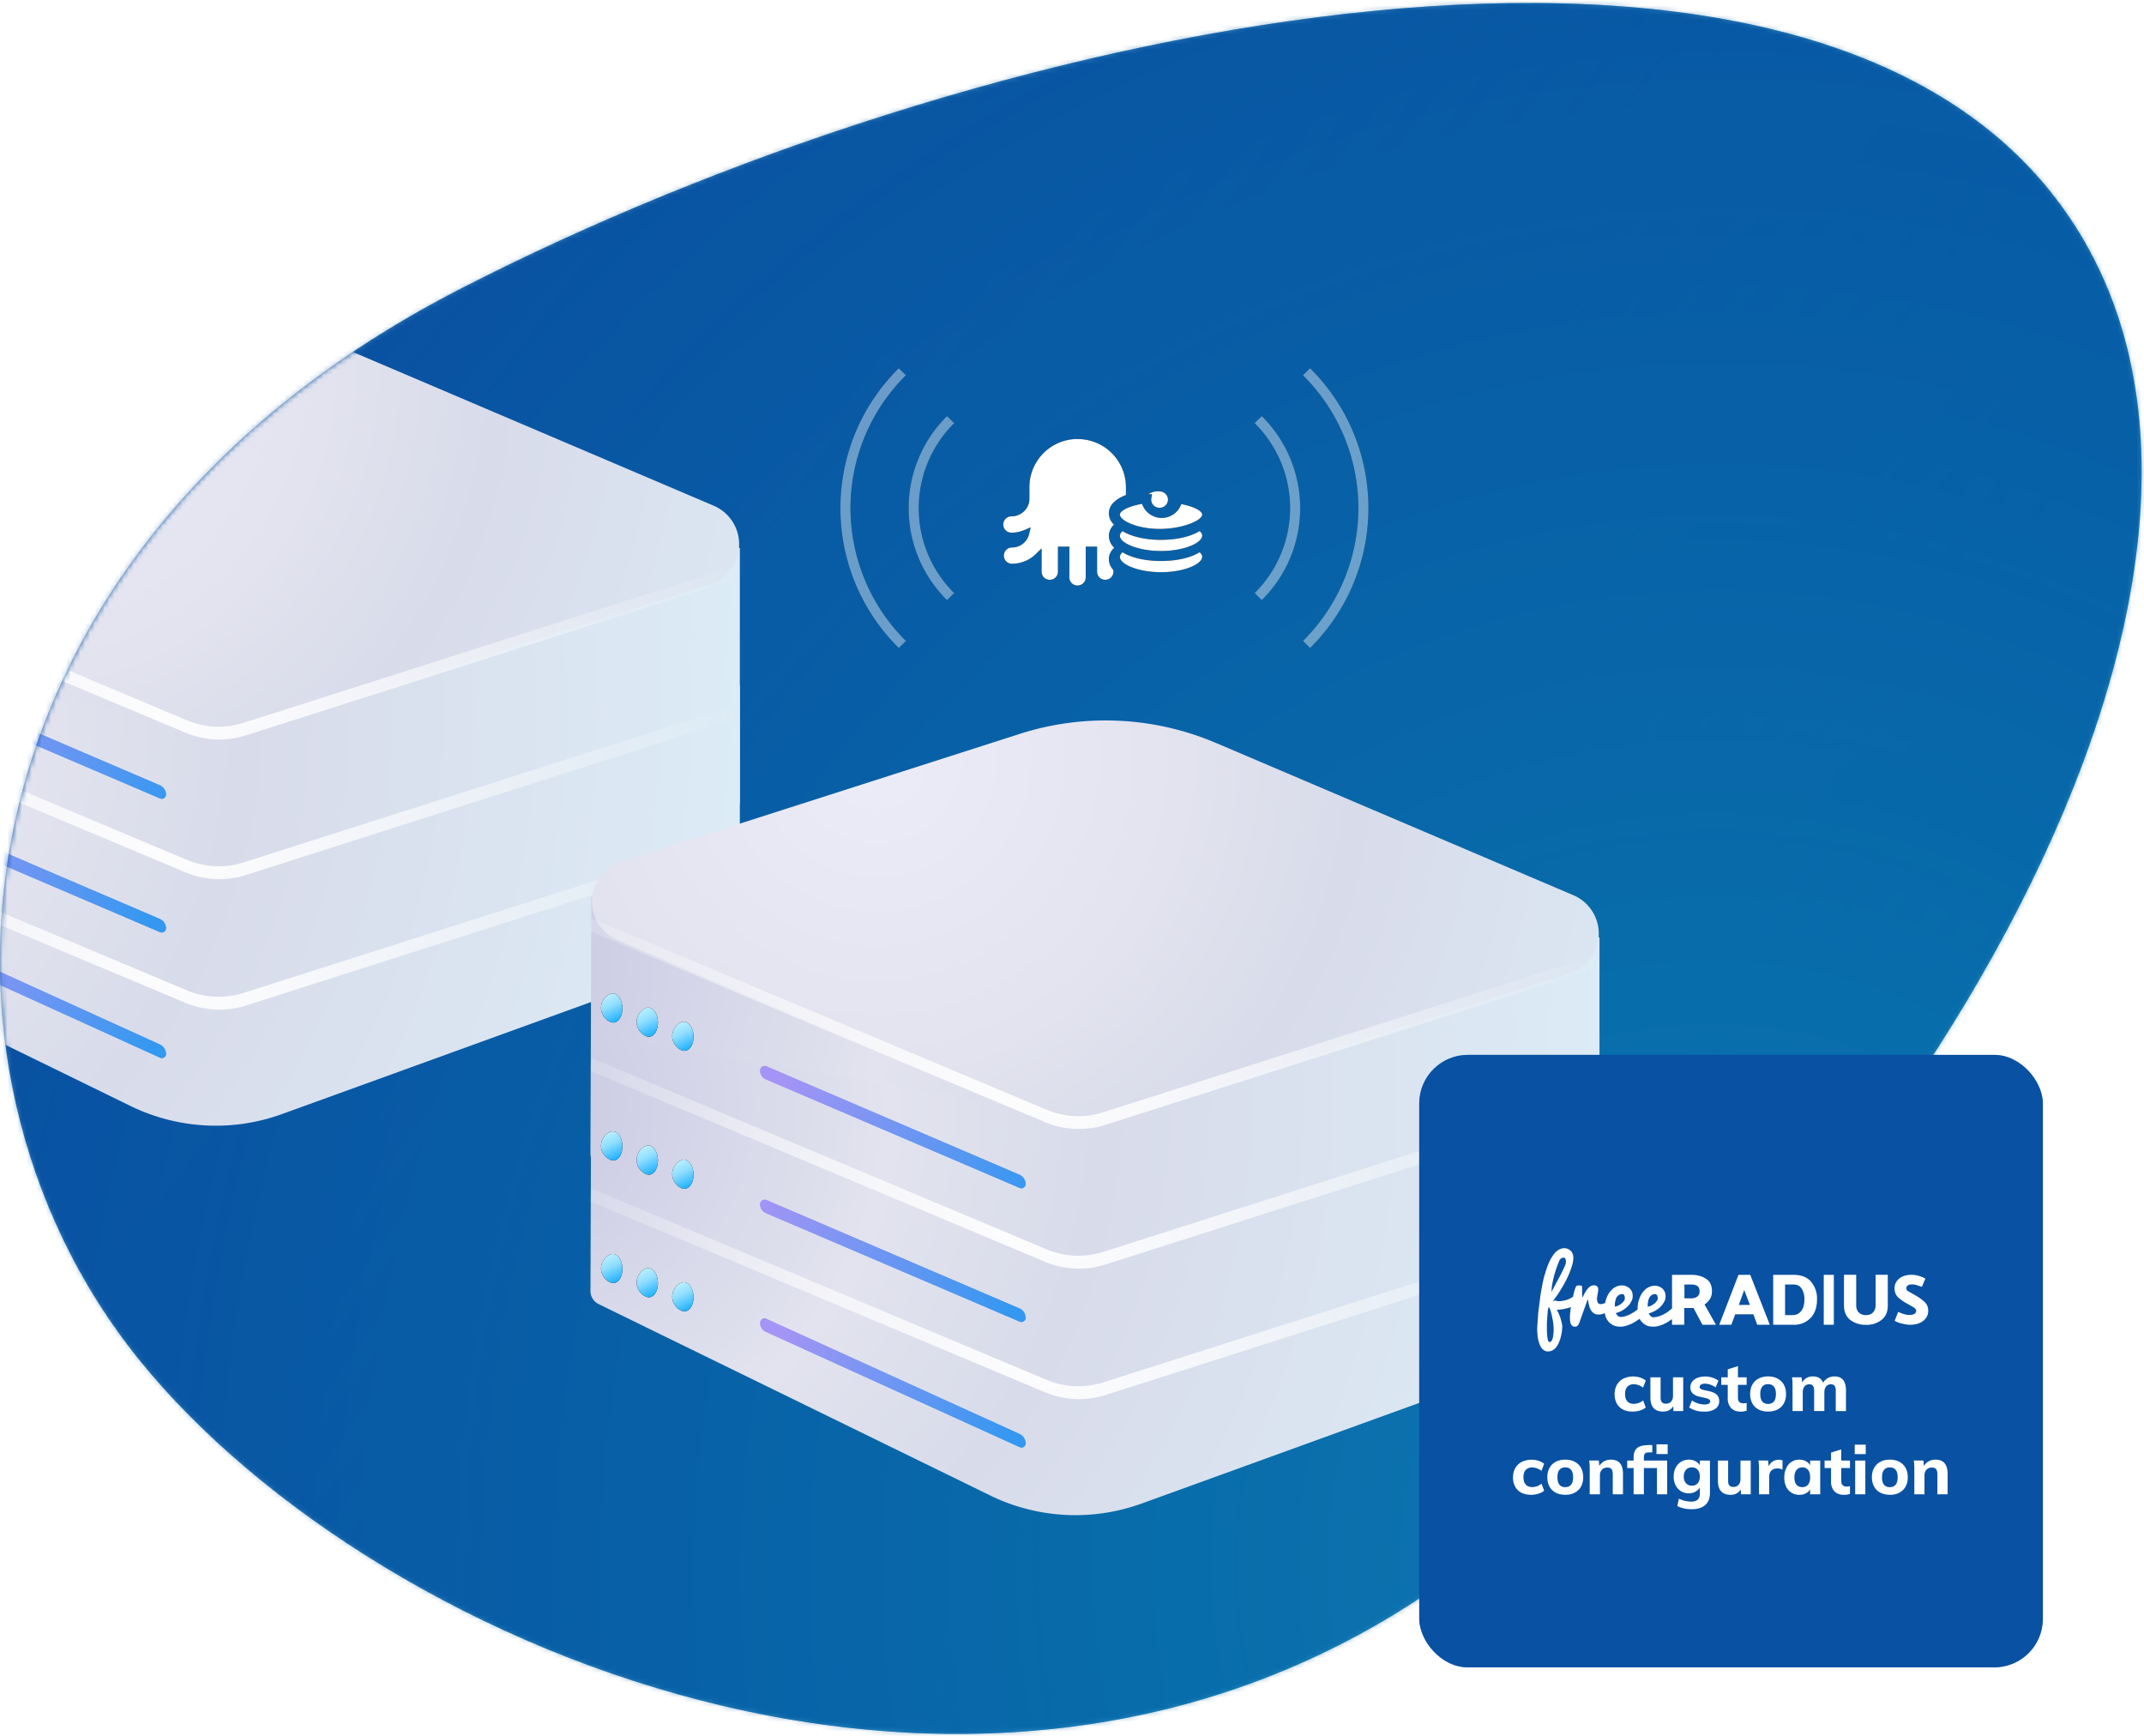 <svg xmlns="http://www.w3.org/2000/svg" xmlns:xlink="http://www.w3.org/1999/xlink" width="441" height="357"><defs><path id="reuse-7" fill="url(#g)" d="M.6 96.26l93.6 39.36a17 17 0 0011.76.52l98.79-31.53 3.07-.98.18 2.68-101.61 32.44a18 18 0 01-12.44-.55L.43 98.94l.17-2.68z"/><path id="reuse-6" fill="url(#g)" d="M.6 69.42l93.6 39.36a17 17 0 0011.76.52l98.79-31.53 3.07-.98.18 2.68-101.61 32.44a18 18 0 01-12.44-.55L.43 72.1l.17-2.68z"/><path id="reuse-5" fill="url(#g)" d="M.6 40.7l93.6 39.37a17 17 0 0011.76.52l98.79-31.53 3.07-.98.18 2.68-101.61 32.43a18 18 0 01-12.44-.55L.43 43.4.6 40.7z"/><path id="reuse-4" fill="url(#f)" d="M129.1 4.65l73.48 31.3a8.6 8.6 0 01-.75 16.12l-81.98 26.29a57.88 57.88 0 01-40.34-1.87L6 45.19a8.6 8.6 0 01.76-16.13L88.75 2.78a57.88 57.88 0 0140.34 1.87z"/><path id="reuse-3" fill="url(#e)" d="M.6 64.6l82.67 13.83 86.69-21.93 38.02 16.44v51.9a3 3 0 01-1.98 2.81l-92.18 33.42a40 40 0 01-31.2-1.67l-80.5-39.34a3 3 0 01-1.69-2.7L.5 97.52.6 64.6z"/><path id="reuse-2" fill="url(#e)" d="M.6 36.32l82.67 13.83 86.69-21.93 38.02 16.45v51.89a3 3 0 01-1.98 2.82l-92.18 33.42a40 40 0 01-31.2-1.67L2.12 91.78a3 3 0 01-1.69-2.7L.5 69.26l.1-32.94z"/><path id="reuse-1" fill="url(#i)" d="M36.63 123.1l52.03 23.66a2.18 2.18 0 011.28 1.92.85.85 0 01-1.2.8L36.5 125.75a1.97 1.97 0 01-1.15-1.89.9.9 0 011.28-.78z"/><path id="reuse-0" fill="url(#h)" d="M36.64 71.16l52.01 22.29a2.12 2.12 0 011.29 1.9.87.87 0 01-1.21.81L36.5 73.83a1.92 1.92 0 01-1.16-1.86.93.93 0 011.3-.8zM36.64 98.66l52.01 22.28a2.12 2.12 0 011.29 1.9.87.87 0 01-1.21.82L36.5 101.33a1.92 1.92 0 01-1.16-1.86.93.93 0 011.3-.81z"/><path id="p" d="M17.6 12.3c1.07 0 1.93-1.34 1.93-3 0-1.65-.86-3-1.93-3-1.06 0-2.46 1.35-2.46 3 0 1.66 1.4 3 2.47 3z"/><path id="n" d="M10.3 9.4c1.05 0 1.91-1.35 1.91-3 0-1.66-.86-3-1.92-3s-2.47 1.34-2.47 3c0 1.65 1.41 3 2.47 3z"/><path id="k" d="M2.98 6.49c1.06 0 1.92-1.35 1.92-3 0-1.66-.86-3-1.92-3S.5 1.82.5 3.48c0 1.65 1.4 3 2.47 3z"/></defs><defs><filter id="j" width="236.7%" height="200%" x="-68.4%" y="-50%" filterUnits="objectBoundingBox"><feOffset in="SourceAlpha" result="shadowOffsetOuter1"/><feGaussianBlur in="shadowOffsetOuter1" result="shadowBlurOuter1" stdDeviation="1"/><feColorMatrix in="shadowBlurOuter1" values="0 0 0 0 1 0 0 0 0 1 0 0 0 0 1 0 0 0 0.525 0"/></filter><filter id="m" width="236.7%" height="200%" x="-68.4%" y="-50%" filterUnits="objectBoundingBox"><feOffset in="SourceAlpha" result="shadowOffsetOuter1"/><feGaussianBlur in="shadowOffsetOuter1" result="shadowBlurOuter1" stdDeviation="1"/><feColorMatrix in="shadowBlurOuter1" values="0 0 0 0 1 0 0 0 0 1 0 0 0 0 1 0 0 0 0.525 0"/></filter><filter id="o" width="236.7%" height="200%" x="-68.4%" y="-50%" filterUnits="objectBoundingBox"><feOffset in="SourceAlpha" result="shadowOffsetOuter1"/><feGaussianBlur in="shadowOffsetOuter1" result="shadowBlurOuter1" stdDeviation="1"/><feColorMatrix in="shadowBlurOuter1" values="0 0 0 0 1 0 0 0 0 1 0 0 0 0 1 0 0 0 0.525 0"/></filter><filter id="q" width="236.7%" height="200%" x="-68.4%" y="-50%" filterUnits="objectBoundingBox"><feOffset in="SourceAlpha" result="shadowOffsetOuter1"/><feGaussianBlur in="shadowOffsetOuter1" result="shadowBlurOuter1" stdDeviation="1"/><feColorMatrix in="shadowBlurOuter1" values="0 0 0 0 1 0 0 0 0 1 0 0 0 0 1 0 0 0 0.525 0"/></filter><filter id="s" width="236.7%" height="200%" x="-68.4%" y="-50%" filterUnits="objectBoundingBox"><feOffset in="SourceAlpha" result="shadowOffsetOuter1"/><feGaussianBlur in="shadowOffsetOuter1" result="shadowBlurOuter1" stdDeviation="1"/><feColorMatrix in="shadowBlurOuter1" values="0 0 0 0 1 0 0 0 0 1 0 0 0 0 1 0 0 0 0.525 0"/></filter><filter id="u" width="236.7%" height="200%" x="-68.4%" y="-50%" filterUnits="objectBoundingBox"><feOffset in="SourceAlpha" result="shadowOffsetOuter1"/><feGaussianBlur in="shadowOffsetOuter1" result="shadowBlurOuter1" stdDeviation="1"/><feColorMatrix in="shadowBlurOuter1" values="0 0 0 0 1 0 0 0 0 1 0 0 0 0 1 0 0 0 0.525 0"/></filter><filter id="w" width="236.7%" height="200%" x="-68.4%" y="-50%" filterUnits="objectBoundingBox"><feOffset in="SourceAlpha" result="shadowOffsetOuter1"/><feGaussianBlur in="shadowOffsetOuter1" result="shadowBlurOuter1" stdDeviation="1"/><feColorMatrix in="shadowBlurOuter1" values="0 0 0 0 1 0 0 0 0 1 0 0 0 0 1 0 0 0 0.525 0"/></filter><filter id="y" width="236.7%" height="200%" x="-68.4%" y="-50%" filterUnits="objectBoundingBox"><feOffset in="SourceAlpha" result="shadowOffsetOuter1"/><feGaussianBlur in="shadowOffsetOuter1" result="shadowBlurOuter1" stdDeviation="1"/><feColorMatrix in="shadowBlurOuter1" values="0 0 0 0 1 0 0 0 0 1 0 0 0 0 1 0 0 0 0.525 0"/></filter><filter id="A" width="236.7%" height="200%" x="-68.4%" y="-50%" filterUnits="objectBoundingBox"><feOffset in="SourceAlpha" result="shadowOffsetOuter1"/><feGaussianBlur in="shadowOffsetOuter1" result="shadowBlurOuter1" stdDeviation="1"/><feColorMatrix in="shadowBlurOuter1" values="0 0 0 0 1 0 0 0 0 1 0 0 0 0 1 0 0 0 0.525 0"/></filter><filter id="C" width="127.6%" height="152.1%" x="-13.8%" y="-26.1%" filterUnits="objectBoundingBox"><feOffset in="SourceAlpha" result="shadowOffsetOuter1"/><feGaussianBlur in="shadowOffsetOuter1" result="shadowBlurOuter1" stdDeviation="5"/><feColorMatrix in="shadowBlurOuter1" values="0 0 0 0 1 0 0 0 0 1 0 0 0 0 1 0 0 0 1 0"/></filter><filter id="E" width="173.3%" height="199.6%" x="-36.7%" y="-49.8%" filterUnits="objectBoundingBox"><feOffset in="SourceAlpha" result="shadowOffsetOuter1"/><feGaussianBlur in="shadowOffsetOuter1" result="shadowBlurOuter1" stdDeviation="5"/><feColorMatrix in="shadowBlurOuter1" values="0 0 0 0 1 0 0 0 0 1 0 0 0 0 1 0 0 0 1 0"/></filter><filter id="G" width="236.7%" height="200%" x="-68.4%" y="-50%" filterUnits="objectBoundingBox"><feOffset in="SourceAlpha" result="shadowOffsetOuter1"/><feGaussianBlur in="shadowOffsetOuter1" result="shadowBlurOuter1" stdDeviation="1"/><feColorMatrix in="shadowBlurOuter1" values="0 0 0 0 1 0 0 0 0 1 0 0 0 0 1 0 0 0 0.525 0"/></filter><filter id="I" width="236.7%" height="200%" x="-68.4%" y="-50%" filterUnits="objectBoundingBox"><feOffset in="SourceAlpha" result="shadowOffsetOuter1"/><feGaussianBlur in="shadowOffsetOuter1" result="shadowBlurOuter1" stdDeviation="1"/><feColorMatrix in="shadowBlurOuter1" values="0 0 0 0 1 0 0 0 0 1 0 0 0 0 1 0 0 0 0.525 0"/></filter><filter id="K" width="236.7%" height="200%" x="-68.4%" y="-50%" filterUnits="objectBoundingBox"><feOffset in="SourceAlpha" result="shadowOffsetOuter1"/><feGaussianBlur in="shadowOffsetOuter1" result="shadowBlurOuter1" stdDeviation="1"/><feColorMatrix in="shadowBlurOuter1" values="0 0 0 0 1 0 0 0 0 1 0 0 0 0 1 0 0 0 0.525 0"/></filter><filter id="M" width="236.7%" height="200%" x="-68.4%" y="-50%" filterUnits="objectBoundingBox"><feOffset in="SourceAlpha" result="shadowOffsetOuter1"/><feGaussianBlur in="shadowOffsetOuter1" result="shadowBlurOuter1" stdDeviation="1"/><feColorMatrix in="shadowBlurOuter1" values="0 0 0 0 1 0 0 0 0 1 0 0 0 0 1 0 0 0 0.525 0"/></filter><filter id="O" width="236.7%" height="200%" x="-68.4%" y="-50%" filterUnits="objectBoundingBox"><feOffset in="SourceAlpha" result="shadowOffsetOuter1"/><feGaussianBlur in="shadowOffsetOuter1" result="shadowBlurOuter1" stdDeviation="1"/><feColorMatrix in="shadowBlurOuter1" values="0 0 0 0 1 0 0 0 0 1 0 0 0 0 1 0 0 0 0.525 0"/></filter><filter id="Q" width="236.7%" height="200%" x="-68.4%" y="-50%" filterUnits="objectBoundingBox"><feOffset in="SourceAlpha" result="shadowOffsetOuter1"/><feGaussianBlur in="shadowOffsetOuter1" result="shadowBlurOuter1" stdDeviation="1"/><feColorMatrix in="shadowBlurOuter1" values="0 0 0 0 1 0 0 0 0 1 0 0 0 0 1 0 0 0 0.525 0"/></filter><filter id="S" width="236.7%" height="200%" x="-68.4%" y="-50%" filterUnits="objectBoundingBox"><feOffset in="SourceAlpha" result="shadowOffsetOuter1"/><feGaussianBlur in="shadowOffsetOuter1" result="shadowBlurOuter1" stdDeviation="1"/><feColorMatrix in="shadowBlurOuter1" values="0 0 0 0 1 0 0 0 0 1 0 0 0 0 1 0 0 0 0.525 0"/></filter><filter id="U" width="236.7%" height="200%" x="-68.4%" y="-50%" filterUnits="objectBoundingBox"><feOffset in="SourceAlpha" result="shadowOffsetOuter1"/><feGaussianBlur in="shadowOffsetOuter1" result="shadowBlurOuter1" stdDeviation="1"/><feColorMatrix in="shadowBlurOuter1" values="0 0 0 0 1 0 0 0 0 1 0 0 0 0 1 0 0 0 0.525 0"/></filter><filter id="W" width="236.7%" height="200%" x="-68.4%" y="-50%" filterUnits="objectBoundingBox"><feOffset in="SourceAlpha" result="shadowOffsetOuter1"/><feGaussianBlur in="shadowOffsetOuter1" result="shadowBlurOuter1" stdDeviation="1"/><feColorMatrix in="shadowBlurOuter1" values="0 0 0 0 1 0 0 0 0 1 0 0 0 0 1 0 0 0 0.525 0"/></filter><use xlink:href="#k"/><use xlink:href="#n"/><use xlink:href="#p"/><use id="r" xlink:href="#k"/><use id="t" xlink:href="#n"/><use id="v" xlink:href="#p"/><use id="x" xlink:href="#k"/><use id="z" xlink:href="#n"/><use id="B" xlink:href="#p"/><use id="H" xlink:href="#k"/><use id="J" xlink:href="#n"/><use id="L" xlink:href="#p"/><use id="N" xlink:href="#k"/><use id="P" xlink:href="#n"/><use id="R" xlink:href="#p"/><use id="T" xlink:href="#k"/><use id="V" xlink:href="#n"/><use id="X" xlink:href="#p"/><radialGradient id="c" cx="75.31%" cy="81.78%" r="118.25%" fx="75.31%" fy="81.78%" gradientTransform="scale(-.808 -1) rotate(37.99 2.29 -2.45)"><stop offset="0%" stop-color="#1B88C1"/><stop offset="23.64%" stop-color="#0876B3" stop-opacity=".98"/><stop offset="100%" stop-color="#00289C" stop-opacity=".9"/></radialGradient><radialGradient id="e" cx="-8.31%" cy="20.78%" r="214.86%" fx="-8.31%" fy="20.78%" gradientTransform="scale(.532 1) rotate(25.07 -.12 .04)"><stop offset="0%" stop-color="#C7C8E2"/><stop offset="33.16%" stop-color="#E2E3EE"/><stop offset="51.6%" stop-color="#D8DBEA"/><stop offset="100%" stop-color="#DCEDF7"/></radialGradient><radialGradient id="f" cx="28.26%" cy="9.29%" r="235.59%" fx="28.26%" fy="9.29%" gradientTransform="scale(.392 1) rotate(27.22 .5 1)"><stop offset="0%" stop-color="#ECECF8"/><stop offset="33.16%" stop-color="#E2E3EE"/><stop offset="51.6%" stop-color="#D8DBEA"/><stop offset="100%" stop-color="#DCEDF7"/></radialGradient><radialGradient id="g" cx="45.32%" cy="67.41%" r="258.56%" fx="45.32%" fy="67.41%" gradientTransform="scale(.214 1) rotate(9.47 1.28 10.7)"><stop offset="0%" stop-color="#FFF"/><stop offset="100%" stop-color="#FFF" stop-opacity=".02"/></radialGradient><linearGradient id="b" x1="100%" x2="18.86%" y1="82.65%" y2="31.49%"><stop offset="0%" stop-color="#0C88C3" stop-opacity=".9"/><stop offset="100%" stop-color="#005B9C" stop-opacity=".7"/></linearGradient><linearGradient id="h" x1="0%" x2="100%" y1="43.71%" y2="64.48%"><stop offset="0%" stop-color="#A494F5"/><stop offset="100%" stop-color="#3598F0"/></linearGradient><linearGradient id="i" x1="0%" x2="100%" y1="43%" y2="66.12%"><stop offset="0%" stop-color="#A494F5"/><stop offset="100%" stop-color="#3598F0"/></linearGradient><linearGradient id="l" x1="44.28%" x2="76.74%" y1="0%" y2="100%"><stop offset="0%" stop-color="#BBF0FF"/><stop offset="39.31%" stop-color="#90DEFF"/><stop offset="100%" stop-color="#15ADFF"/></linearGradient><path id="a" d="M94.62 58.83C200.6 4.4 365.43-30.9 421.55 38.53c56.11 69.45-21.04 204.01-116.81 280.32-95.78 76.3-227 20.96-276.1-39.79-49.1-60.74-40-165.78 65.98-220.23z"/><path id="D" d="M97.08.5c16 15.89 16 41.65 0 57.54l-1.47-1.45a38.45 38.45 0 000-54.65L97.08.5zm-84.6 0l1.47 1.44a38.45 38.45 0 000 54.65l-1.47 1.45C-3.53 42.15-3.53 16.4 12.48.5zm74.67 9.85a26.62 26.62 0 010 37.84l-1.47-1.45a24.58 24.58 0 000-34.94l1.47-1.45zm-64.75 0l1.48 1.45a24.58 24.58 0 00-.3 34.65l.3.29-1.48 1.45a26.62 26.62 0 010-37.84z"/><path id="F" d="M49.28 15.06a9.9 9.9 0 00-9.93 9.87v2.46c0 1.97-1.7 3.58-3.7 3.58-.93 0-1.67.74-1.67 1.68 0 .93.74 1.67 1.68 1.67s1.85-.19 2.68-.55l1.28-.55-.32 1.35a3.61 3.61 0 01-3.52 2.8c-.94 0-1.68.74-1.68 1.67 0 .93.74 1.67 1.68 1.67a7 7 0 004.88-1.99l1.2-1.17v4.8c0 .93.74 1.66 1.68 1.66s1.68-.73 1.68-1.67V37.2h2.35v6.31c0 .94.74 1.67 1.68 1.67.93 0 1.68-.73 1.68-1.67V37.2h2.34v5.14c0 .94.74 1.67 1.68 1.67s1.68-.73 1.68-1.67V42a3.22 3.22 0 01-.94-2.23c0-.9.39-1.68 1.11-2.36a3.28 3.28 0 01-1.1-2.4c0-.9.36-1.68 1.05-2.35a3.17 3.17 0 01-1.06-2.3c0-1.65 1.3-2.93 3.51-3.78v-1.64a9.9 9.9 0 00-9.92-9.87zm25.08 23.28c.37.33.54.66.53.91 0 1.57-3.77 3.2-8.47 3.2-4.7 0-8.46-1.63-8.46-3.14 0-.28.16-.6.54-.96 1.8 1.13 4.72 1.8 7.92 1.8 3.21 0 6.14-.67 7.94-1.81zm0-4.35c.37.32.54.66.53.9 0 1.57-3.77 3.2-8.47 3.2-4.7 0-8.46-1.63-8.46-3.13 0-.29.16-.61.54-.96 1.8 1.13 4.72 1.8 7.92 1.8 3.21 0 6.14-.68 7.94-1.81zM62.52 28.4c-2.8.48-4.56 1.45-4.56 2.2 0 1.2 3.49 2.95 8.18 2.95 4.7 0 8.75-1.75 8.75-2.95 0-.73-1.67-1.65-4.3-2.15a4.3 4.3 0 01-4.02 2.85 4.3 4.3 0 01-4.05-2.9zm1.32-2h.74l-.15.82-.03.3c0 .93.77 1.68 1.72 1.68a1.7 1.7 0 001.73-1.68c0-.87-.69-1.6-1.61-1.68h-.06c-.8-.1-1.58.08-2.34.56z"/><rect id="Y" width="128.28" height="125.97" x="0" y="0" rx="10"/></defs><g fill="none" fill-rule="evenodd"><g transform="translate(0 .61)"><mask id="d" fill="#fff"><use xlink:href="#a"/></mask><use fill="url(#b)" xlink:href="#a"/><path fill="url(#c)" fill-opacity=".9" d="M94.62 58.83C200.6 4.4 365.43-30.9 421.55 38.53c56.11 69.45-21.04 204.01-116.81 280.32-95.78 76.3-227 20.96-276.1-39.79-49.1-60.74-40-165.78 65.98-220.23z" mask="url(#d)"/><path fill="#005B9C" fill-opacity=".4" stroke="#979797" d="M-9.01-14.38h458.33v388.86H-9.01z" mask="url(#d)"/><g mask="url(#d)"><use transform="translate(-55.8 67.44)" xlink:href="#reuse-2"/><use transform="translate(-55.8 67.44)" xlink:href="#reuse-3"/><use transform="translate(-55.8 67.44)" xlink:href="#reuse-4"/><use transform="translate(-55.8 67.44)" xlink:href="#reuse-5"/><use transform="translate(-55.8 67.44)" xlink:href="#reuse-6"/><use transform="translate(-55.8 67.44)" xlink:href="#reuse-7"/><use transform="translate(-55.8 67.44)" xlink:href="#reuse-0"/><use transform="translate(-55.8 67.44)" xlink:href="#reuse-1"/><use opacity=".23" style="mix-blend-mode:multiply" transform="translate(-55.8 67.44)" xlink:href="#reuse-0"/><use opacity=".23" style="mix-blend-mode:multiply" transform="translate(-55.8 67.44)" xlink:href="#reuse-1"/><g><g transform="rotate(-2 3502.54 1603)"><use fill="#000" filter="url(#j)" xlink:href="#k"/><use fill="url(#l)" xlink:href="#k"/></g><g transform="rotate(-2 3509.86 1605.9)"><use fill="#000" filter="url(#m)" xlink:href="#n"/><use fill="url(#l)" xlink:href="#n"/></g><g transform="rotate(-2 3517.17 1608.81)"><use fill="#000" filter="url(#o)" xlink:href="#p"/><use fill="url(#l)" xlink:href="#p"/></g></g><g><g transform="rotate(-2 4315.08 1617.18)"><use fill="#000" filter="url(#q)" xlink:href="#r"/><use fill="url(#l)" xlink:href="#r"/></g><g transform="rotate(-2 4322.4 1620.09)"><use fill="#000" filter="url(#s)" xlink:href="#t"/><use fill="url(#l)" xlink:href="#t"/></g><g transform="rotate(-2 4329.7 1623)"><use fill="#000" filter="url(#u)" xlink:href="#v"/><use fill="url(#l)" xlink:href="#v"/></g></g><g><g transform="rotate(-2 5037.34 1629.78)"><use fill="#000" filter="url(#w)" xlink:href="#x"/><use fill="url(#l)" xlink:href="#x"/></g><g transform="rotate(-2 5044.65 1632.7)"><use fill="#000" filter="url(#y)" xlink:href="#z"/><use fill="url(#l)" xlink:href="#z"/></g><g transform="rotate(-2 5051.96 1635.6)"><use fill="#000" filter="url(#A)" xlink:href="#B"/><use fill="url(#l)" xlink:href="#B"/></g></g></g><g mask="url(#d)"><g opacity=".4" transform="translate(172.39 74.62)"><use fill="#000" filter="url(#C)" xlink:href="#D"/><use fill="#FFF" xlink:href="#D"/></g><g transform="translate(172.39 74.62)"><use fill="#000" filter="url(#E)" xlink:href="#F"/><use fill="#FFF" xlink:href="#F"/></g></g><g mask="url(#d)"><use transform="translate(121.02 147.54)" xlink:href="#reuse-2"/><use transform="translate(121.02 147.54)" xlink:href="#reuse-3"/><use transform="translate(121.02 147.54)" xlink:href="#reuse-4"/><use transform="translate(121.02 147.54)" xlink:href="#reuse-5"/><use transform="translate(121.02 147.54)" xlink:href="#reuse-6"/><use transform="translate(121.02 147.54)" xlink:href="#reuse-7"/><use transform="translate(121.02 147.54)" xlink:href="#reuse-0"/><use transform="translate(121.02 147.54)" xlink:href="#reuse-1"/><use opacity=".23" style="mix-blend-mode:multiply" transform="translate(121.02 147.54)" xlink:href="#reuse-0"/><use opacity=".23" style="mix-blend-mode:multiply" transform="translate(121.02 147.54)" xlink:href="#reuse-1"/><g><g transform="rotate(-2 5885.42 -3421.85)"><use fill="#000" filter="url(#G)" xlink:href="#H"/><use fill="url(#l)" xlink:href="#H"/></g><g transform="rotate(-2 5892.73 -3418.94)"><use fill="#000" filter="url(#I)" xlink:href="#J"/><use fill="url(#l)" xlink:href="#J"/></g><g transform="rotate(-2 5900.04 -3416.03)"><use fill="#000" filter="url(#K)" xlink:href="#L"/><use fill="url(#l)" xlink:href="#L"/></g></g><g><g transform="rotate(-2 6697.95 -3407.66)"><use fill="#000" filter="url(#M)" xlink:href="#N"/><use fill="url(#l)" xlink:href="#N"/></g><g transform="rotate(-2 6705.27 -3404.76)"><use fill="#000" filter="url(#O)" xlink:href="#P"/><use fill="url(#l)" xlink:href="#P"/></g><g transform="rotate(-2 6712.58 -3401.85)"><use fill="#000" filter="url(#Q)" xlink:href="#R"/><use fill="url(#l)" xlink:href="#R"/></g></g><g><g transform="rotate(-2 7420.2 -3395.06)"><use fill="#000" filter="url(#S)" xlink:href="#T"/><use fill="url(#l)" xlink:href="#T"/></g><g transform="rotate(-2 7427.52 -3392.15)"><use fill="#000" filter="url(#U)" xlink:href="#V"/><use fill="url(#l)" xlink:href="#V"/></g><g transform="rotate(-2 7434.84 -3389.24)"><use fill="#000" filter="url(#W)" xlink:href="#X"/><use fill="url(#l)" xlink:href="#X"/></g></g></g></g><g transform="translate(291.92 216.95)"><use fill="#0F4BA6" xlink:href="#Y"/><use fill="#005B9C" fill-opacity=".4" xlink:href="#Y"/></g><path fill="#FFF" fill-rule="nonzero" d="M335.79 290.31c-.76 0-1.42-.14-1.97-.43a3 3 0 01-1.27-1.24 3.9 3.9 0 01-.44-1.9c0-.73.16-1.37.47-1.92a3.3 3.3 0 011.32-1.28 4.76 4.76 0 013.45-.23c.48.16.87.37 1.17.64l-.56 1.43a3.34 3.34 0 00-1.88-.7c-.57 0-1.01.18-1.33.51-.33.34-.49.84-.49 1.5 0 .68.16 1.2.48 1.53.32.34.76.5 1.34.5a3.04 3.04 0 001.89-.7l.55 1.45c-.3.26-.7.47-1.2.62-.48.15-1 .22-1.53.22zm8.4-1.12c-.19.31-.42.56-.71.75-.4.25-.86.37-1.38.37-.88 0-1.54-.24-1.97-.72-.44-.49-.66-1.22-.66-2.2v-4.13h2.1v4.18c0 .43.09.74.27.95.18.2.46.3.84.3.42 0 .77-.14 1.04-.43.27-.3.4-.68.4-1.16v-3.84h2.1v6.94h-2.03v-1zm6.44 1.12a5.3 5.3 0 01-3.18-.84l.57-1.44a4.65 4.65 0 002.62.82c.36 0 .64-.06.84-.17.19-.12.29-.27.29-.47 0-.18-.07-.31-.21-.4-.14-.1-.38-.2-.74-.28l-1.15-.27a2.9 2.9 0 01-1.5-.68 1.72 1.72 0 01-.48-1.28c0-.43.13-.8.38-1.14.26-.33.61-.6 1.06-.79a4.8 4.8 0 014.34.58l-.58 1.38a4.57 4.57 0 00-1.1-.56c-.38-.13-.74-.2-1.09-.2-.34 0-.61.07-.8.18-.2.12-.3.29-.3.5 0 .15.06.28.18.37.11.09.32.17.61.24l1.18.26c.72.17 1.25.41 1.57.74.32.33.49.77.49 1.32 0 .66-.27 1.18-.8 1.56a3.7 3.7 0 01-2.2.57zm3.42-5.5v-1.55h5.22v1.55h-5.22zm5.22 3.72v1.6a4.47 4.47 0 01-1.2.2c-.88-.02-1.54-.26-2-.75a2.86 2.86 0 01-.69-2.03v-5.92l2.1-.67v6.55c0 .27.05.49.15.65.1.17.24.29.4.35.17.07.35.1.54.1a2.55 2.55 0 00.7-.08zm4.42 1.78c-.76 0-1.41-.14-1.97-.43-.55-.3-.98-.71-1.28-1.26a3.91 3.91 0 01-.45-1.92c0-.74.15-1.38.45-1.92.3-.54.73-.95 1.28-1.25.56-.3 1.21-.45 1.97-.45.74 0 1.39.15 1.94.45.56.3.99.71 1.29 1.25.3.54.45 1.18.45 1.92s-.15 1.38-.45 1.92c-.3.55-.73.96-1.29 1.26-.55.29-1.2.43-1.94.43zm0-1.57c.51 0 .9-.17 1.18-.5.28-.33.42-.85.42-1.54 0-.69-.14-1.2-.42-1.53-.28-.33-.67-.5-1.18-.5-.52 0-.92.17-1.2.5-.28.34-.42.84-.42 1.53 0 .7.14 1.2.42 1.54.27.33.68.5 1.2.5zm7-4.42c.2-.35.45-.63.78-.85.4-.26.88-.39 1.45-.39.64 0 1.14.17 1.52.5.23.2.42.46.55.8a2.69 2.69 0 012.34-1.3c.8 0 1.4.25 1.79.73.38.48.58 1.21.58 2.2v4.2h-2.1v-4.14c0-.48-.07-.82-.23-1.04-.16-.22-.42-.33-.78-.33-.41 0-.74.15-.98.45-.24.3-.36.7-.36 1.23v3.82h-2.1v-4.13c0-.48-.08-.82-.23-1.04-.16-.22-.41-.33-.77-.33-.42 0-.75.15-.99.45-.23.3-.35.7-.35 1.23v3.82h-2.1v-4.95c0-.33 0-.66-.02-1 0-.33-.04-.66-.09-.99h1.97l.12 1.06zm-55.8 23.1c-.76 0-1.42-.14-1.97-.43a3 3 0 01-1.27-1.24 3.9 3.9 0 01-.44-1.9c0-.72.16-1.36.47-1.91a3.3 3.3 0 011.32-1.28 4.76 4.76 0 013.45-.23c.48.16.87.37 1.17.63l-.56 1.44a3.34 3.34 0 00-1.88-.7c-.57 0-1.01.17-1.33.5-.33.35-.49.85-.49 1.51 0 .68.16 1.19.48 1.52.32.34.76.51 1.34.51a3.04 3.04 0 001.89-.7l.55 1.44c-.3.27-.7.47-1.2.62-.48.15-1 .23-1.53.23zm7.08 0c-.76 0-1.41-.14-1.97-.43-.55-.3-.98-.7-1.28-1.25a3.91 3.91 0 01-.45-1.93c0-.73.15-1.37.45-1.91.3-.54.73-.96 1.28-1.26.56-.3 1.21-.44 1.97-.44.74 0 1.39.15 1.94.44.56.3.99.72 1.29 1.26.3.54.45 1.18.45 1.91 0 .74-.15 1.39-.45 1.93-.3.54-.73.96-1.29 1.25-.55.3-1.2.44-1.94.44zm0-1.57c.51 0 .9-.16 1.18-.5.28-.33.42-.84.42-1.54 0-.68-.14-1.19-.42-1.52-.28-.34-.67-.5-1.18-.5-.51 0-.91.16-1.2.5-.28.33-.42.84-.42 1.52 0 .7.14 1.21.42 1.55.27.33.68.5 1.2.5zm7-4.36c.24-.38.53-.68.89-.9.43-.26.93-.39 1.49-.39 1.66 0 2.48.97 2.48 2.92v4.2h-2.1v-4.1c0-.5-.08-.86-.26-1.08-.18-.21-.47-.32-.85-.32-.47 0-.84.14-1.11.43-.28.3-.42.69-.42 1.18v3.89h-2.1v-4.96l-.01-.99c-.02-.33-.05-.66-.1-1h1.97l.13 1.12zm11.76-4.44h2.29v1.99h-2.3v-1.99zm2.19 3.33v6.94h-2.1v-5.4h-6.12v-1.54h8.22zm-6.9 6.94v-7.5c0-.65.11-1.17.33-1.54.21-.38.55-.66 1.02-.83.47-.16 1.11-.25 1.92-.25h.57v1.5h-.35c-.39 0-.68.02-.88.08a.58.58 0 00-.4.37c-.07.19-.1.47-.1.86v7.31h-2.1zm13.62-1.38a2.57 2.57 0 01-1.18.98 3.05 3.05 0 01-2.68-.22c-.48-.3-.85-.7-1.12-1.21a3.92 3.92 0 01-.4-1.83c0-.69.14-1.3.4-1.81a3.02 3.02 0 012.73-1.65c.58 0 1.09.14 1.52.42.32.2.56.44.73.74v-.98h2.08v6.61c0 1.11-.32 1.96-.96 2.53-.64.58-1.59.87-2.84.87-1.1 0-2.08-.22-2.91-.65l.32-1.53a5.71 5.71 0 002.52.62c.6 0 1.05-.14 1.35-.41.3-.28.44-.7.44-1.26v-1.22zm-1.63-.39c.5 0 .9-.16 1.2-.5.29-.33.43-.8.43-1.39 0-.57-.14-1.03-.43-1.37a1.5 1.5 0 00-1.2-.5c-.52 0-.93.16-1.22.5a2 2 0 00-.45 1.37 2 2 0 00.45 1.39c.3.33.7.5 1.22.5zm10.07.76c-.2.31-.43.56-.72.74-.4.25-.85.38-1.38.38-.88 0-1.53-.24-1.97-.73-.43-.48-.65-1.21-.65-2.19v-4.13h2.1v4.17c0 .43.08.75.26.96.19.2.46.3.84.3.43 0 .78-.14 1.04-.43.27-.3.4-.68.4-1.17v-3.83h2.11v6.94h-2.03v-1.01zm5.73-4.73c.15-.37.36-.67.66-.89a2.31 2.31 0 012.18-.34l-.01 1.89a2.47 2.47 0 00-1.03-.23c-.38 0-.69.07-.93.2-.25.14-.44.33-.57.58-.14.26-.2.55-.2.9v3.63h-2.1v-4.96c0-.33 0-.66-.02-.99-.01-.33-.04-.66-.09-1h1.97l.14 1.2zm8.52-.23v-.97h2.07v6.94h-2.07v-1.02c-.17.3-.4.54-.72.73-.43.27-.93.4-1.5.4a2.9 2.9 0 01-2.72-1.68 4.32 4.32 0 01-.38-1.9c0-.72.13-1.35.4-1.9a2.88 2.88 0 012.71-1.75c.56 0 1.06.14 1.49.41.31.2.55.44.72.74zm-1.6 4.5c.5 0 .9-.17 1.18-.52.28-.34.42-.84.42-1.5s-.14-1.16-.42-1.51a1.43 1.43 0 00-1.19-.53c-.5 0-.9.18-1.2.55-.29.36-.43.87-.43 1.52 0 .64.14 1.14.42 1.48.28.34.69.51 1.21.51zm4.57-3.92v-1.55h5.22v1.55h-5.22zm5.22 3.72v1.59c-.2.07-.4.12-.59.15-.2.03-.4.04-.62.04-.87 0-1.53-.24-2-.73a2.86 2.86 0 01-.68-2.04v-5.91l2.1-.67v6.54c0 .28.05.5.15.66.1.16.23.28.4.35.17.07.35.1.54.1a2.55 2.55 0 00.7-.08zm1.07 1.67v-6.94h2.09v6.94h-2.1zm-.09-10.2h2.26v1.94h-2.26v-1.94zm7.24 10.3c-.76 0-1.42-.14-1.97-.43-.56-.3-.98-.7-1.28-1.25a3.91 3.91 0 01-.46-1.93c0-.73.15-1.37.46-1.91.3-.54.72-.96 1.28-1.26.55-.3 1.2-.44 1.97-.44.74 0 1.38.15 1.94.44.55.3.98.72 1.28 1.26.3.54.45 1.18.45 1.91 0 .74-.15 1.39-.45 1.93-.3.54-.73.96-1.28 1.25-.56.3-1.2.44-1.94.44zm0-1.57c.5 0 .9-.16 1.18-.5.27-.33.41-.84.41-1.54 0-.68-.14-1.19-.41-1.52-.28-.34-.67-.5-1.18-.5-.52 0-.92.16-1.2.5-.28.33-.43.84-.43 1.52 0 .7.14 1.21.42 1.55.28.33.68.5 1.2.5zm7-4.36c.23-.38.52-.68.88-.9.43-.26.93-.39 1.5-.39 1.65 0 2.48.97 2.48 2.92v4.2h-2.1v-4.1c0-.5-.09-.86-.27-1.08-.18-.21-.46-.32-.85-.32-.46 0-.83.14-1.11.43-.28.3-.42.69-.42 1.18v3.89h-2.09v-4.96c0-.33 0-.66-.02-.99-.01-.33-.04-.66-.1-1h1.98l.12 1.12zM321.79 256.71c.19 0 .37.03.6.1.22.1.4.22.6.35.19.12.31.35.44.6s.19.57.19.95c0 .35-.06.73-.16 1.18-.1.41-.25.89-.44 1.4a20.89 20.89 0 01-1.52 3.17c-.32.54-.63 1.08-.98 1.6l-.78 1.1-.26.35-.03.13c.09-.06.19-.1.25-.13s.13-.03.19-.03c.1 0 .16.03.19.03.06 0 .1 0 .12.04.07 0 .1.03.13.03.06.03.1.03.16.03a5.5 5.5 0 002.62-.64l.31-.19.14-.1.05-.25c.05-.25.12-.48.17-.7.06-.28.16-.54.22-.73.03-.12.1-.25.13-.31.03-.1.09-.16.15-.2.07-.06.13-.09.22-.09.07-.03.2-.03.32-.03.16 0 .25.03.35.03.1 0 .16.03.19.1a.3.3 0 01.06.15v1.24l.03.6v.3h.1a8.5 8.5 0 01.88-1.56c.2-.26.38-.48.64-.64.22-.16.5-.25.82-.25.1 0 .22.03.31.06.13.03.23.1.29.16.1.06.16.16.19.25.03.1.06.23.06.35 0 .1 0 .22-.03.42l-.06.35-.03.19-.1.57c-.03.16-.03.31-.03.44 0 .2.03.38.06.51a1 1 0 00.16.32c.06.1.13.16.22.19a.6.6 0 00.25.06c.2 0 .41-.02.63-.1l.17-.06.19-.1a5.78 5.78 0 01.75-1.96c.23-.32.45-.57.7-.83a3 3 0 011.96-.8c.32 0 .6.04.89.17.28.12.53.25.72.44.2.2.35.41.48.67.1.25.16.57.16.89 0 .38-.07.73-.26 1.08-.19.35-.4.7-.73 1.02a5.35 5.35 0 01-2.5 1.43l.26.38c.1.12.16.19.25.25.1.06.2.1.29.13.1.03.22.03.31.03.32 0 .7-.1 1.08-.22.38-.13.76-.32 1.1-.51.35-.2.7-.41 1.02-.67l.1-.06.09-.07v-.22a5.8 5.8 0 01.38-2.06c.12-.35.28-.67.47-.99.22-.32.44-.57.7-.82a3 3 0 011.96-.8 2.35 2.35 0 011.61.6c.19.2.35.42.47.67.1.26.16.57.16.9 0 .37-.06.72-.25 1.07-.2.35-.41.7-.73 1.02a5.35 5.35 0 01-2.5 1.43l.26.38c.1.13.15.19.25.25.1.07.19.1.28.13.1.03.23.03.32.03.32 0 .7-.1 1.08-.22a6.96 6.96 0 002.12-1.18l.5-.41v-6.91h4c1.13 0 2.14.26 2.97.8.84.52 1.24 1.38 1.24 2.58 0 .63-.13 1.16-.43 1.62-.3.46-.67.83-1.1 1.1.4.69.8 1.38 1.17 2.08.4.7.8 1.4 1.17 2.09h-2.75l-.94-1.73-.9-1.72h-1.91v3.45h-2.52v-1.18l-.22.17-.52.34-.27.17a7.7 7.7 0 01-.89.45c-.31.12-.63.25-.98.31-.31.1-.66.13-1 .13-.55 0-1.02-.1-1.43-.29a3.13 3.13 0 01-1.36-1.33l-.32.22c-.25.16-.5.35-.79.51a7.7 7.7 0 01-1.86.76c-.32.1-.67.13-1.02.13-.53 0-1-.1-1.42-.29a3.13 3.13 0 01-1.74-2.5l-.54.19c-.22.06-.44.1-.7.1-.43 0-.78-.07-1.03-.26-.26-.2-.48-.42-.64-.7a6.26 6.26 0 01-.5-1.77l-.03-.27h-.13l-1.55 4.33c-.06.25-.16.4-.22.57-.07.12-.13.25-.22.35-.1.1-.16.16-.26.19s-.19.06-.28.06a1 1 0 01-.57-.16c-.13-.1-.25-.25-.32-.41-.1-.16-.12-.35-.15-.57-.04-.23-.04-.45-.04-.67 0-.25 0-.54.04-.89.03-.35.06-.7.12-1.08 0-.1.03-.16.03-.25l-.57.19c-.4.1-.79.19-1.13.25-.41.06-.8.1-1.2.13a8.05 8.05 0 01.94 2.35c.13.41.2.86.2 1.3 0 .03-.04.16-.04.32s-.03.35-.06.6a11.7 11.7 0 01-.41 1.69c-.13.28-.22.57-.38.85-.16.26-.32.54-.5.74-.2.19-.42.38-.67.5-.26.13-.54.2-.86.2-.31 0-.6-.07-.82-.23a1.71 1.71 0 01-.6-.57 5.4 5.4 0 01-.66-1.87c-.07-.35-.1-.74-.13-1.12-.03-.35-.03-.73-.03-1.08 0-.03.03-.22.03-.54l.1-1.3c.03-.54.06-1.14.15-1.84.1-.7.2-1.43.29-2.23.1-.79.22-1.58.38-2.41.16-.8.31-1.62.53-2.38.23-.77.45-1.5.73-2.2.29-.7.57-1.3.92-1.8.32-.52.7-.93 1.1-1.21.42-.29.86-.45 1.37-.45zm-3.26 12.14s-.03.06-.06.19c-.04.13-.07.32-.1.5-.03.23-.03.45-.06.7l-.06.6v.17l-.04.67-.03.42v.7c0 .57 0 1.04.03 1.42.03.5.07.89.13 1.14.03.25.1.45.16.5.06.1.12.14.19.14.19 0 .34-.07.47-.26.1-.16.2-.38.25-.67.07-.25.1-.57.13-.88.03-.32.03-.64.03-1.05 0-.2-.03-.45-.06-.73-.03-.29-.06-.6-.13-.93l-.19-.95c-.06-.32-.16-.6-.22-.86-.06-.25-.16-.44-.22-.6-.06-.16-.16-.22-.22-.22zm50.37-6.66c1.58 0 2.8.46 3.62 1.42a5.36 5.36 0 011.22 3.65c0 1.59-.43 2.85-1.32 3.8a4.67 4.67 0 01-3.52 1.4h-4.17v-10.27h4.17zm8.3 0v10.27h-2.07v-10.27h2.08zm4.6 0v6.2c0 .7.2 1.23.56 1.56a2 2 0 001.43.52c.6 0 1.07-.16 1.44-.52.37-.36.57-.88.57-1.57v-6.2h2.5v6.33c0 1.24-.4 2.22-1.23 2.9a4.79 4.79 0 01-3.28 1.05 5.02 5.02 0 01-3.27-1.05c-.83-.68-1.23-1.66-1.23-2.93v-6.3h2.5zm11.43 0c.5 0 .98.06 1.48.22s.94.32 1.32.57l-.73 1.69c-.43-.16-.81-.29-1.1-.38-.28-.1-.62-.13-.97-.13-.34 0-.62.06-.81.22a.68.68 0 00-.32.57c0 .29.16.51.48.67.3.16.69.38 1.12.64.7.35 1.35.8 1.98 1.33.63.51.94 1.18.94 2 0 .83-.34 1.5-1 2.04-.66.54-1.6.83-2.8.83-.46 0-1-.1-1.66-.26a4.26 4.26 0 01-1.44-.57l.72-1.84c.28.16.63.31 1.07.44.44.13.88.22 1.22.22.47 0 .82-.1 1.07-.25a.7.7 0 00.34-.64c0-.22-.15-.44-.5-.66-.34-.23-.72-.42-1.1-.64a12 12 0 01-1.94-1.27c-.6-.51-.91-1.18-.91-2.04 0-.8.31-1.43.94-1.97.63-.54 1.5-.8 2.6-.8zm-33.22 0l4.02 10.27h-2.58l-.8-2.16h-3.73l-.8 2.16h-2.49l3.96-10.27h2.42zm8.86 1.99h-1.7v6.29h1.57c.7 0 1.28-.27 1.71-.8.46-.53.7-1.32.7-2.45 0-.92-.2-1.65-.6-2.22-.33-.56-.92-.82-1.68-.82zm-35.13 1.97a1.33 1.33 0 00-1.08.47c-.12.16-.22.32-.28.51-.06.2-.13.38-.16.57-.03.2-.06.35-.06.54 0 .16 0 .32-.03.48a2 2 0 00.66-.16c.22-.1.44-.25.66-.41.22-.16.38-.35.54-.54.16-.2.22-.38.22-.57 0-.26-.03-.48-.12-.64-.1-.16-.23-.25-.35-.25zm6.76 0a1.33 1.33 0 00-1.07.47c-.13.16-.22.32-.28.51-.07.2-.13.38-.16.57-.03.2-.07.35-.07.54 0 .16 0 .32-.03.48a2 2 0 00.67-.16c.22-.1.44-.25.66-.41.22-.16.38-.35.54-.54.16-.2.22-.38.22-.57 0-.26-.03-.48-.13-.64-.1-.16-.22-.25-.35-.25zm18.27-.85l-1.11 3.08h2.28l-1.17-3.08zm-10.9-1.12h-1.4v2.84h1.44c.5 0 .9-.13 1.2-.36.31-.23.48-.6.48-1.06 0-.5-.14-.86-.44-1.1a2.14 2.14 0 00-1.27-.32zm-26.24-5.53c-.26 0-.48.1-.6.22-.16.13-.29.35-.38.64a21.43 21.43 0 00-1.46 5.18c-.03.35-.06.7-.06 1.01l1.04-1.97c.35-.63.67-1.24.95-1.78.29-.54.5-1.05.7-1.46.19-.41.28-.73.28-.95 0-.32-.03-.54-.12-.67-.1-.16-.2-.22-.35-.22z"/></g></svg>